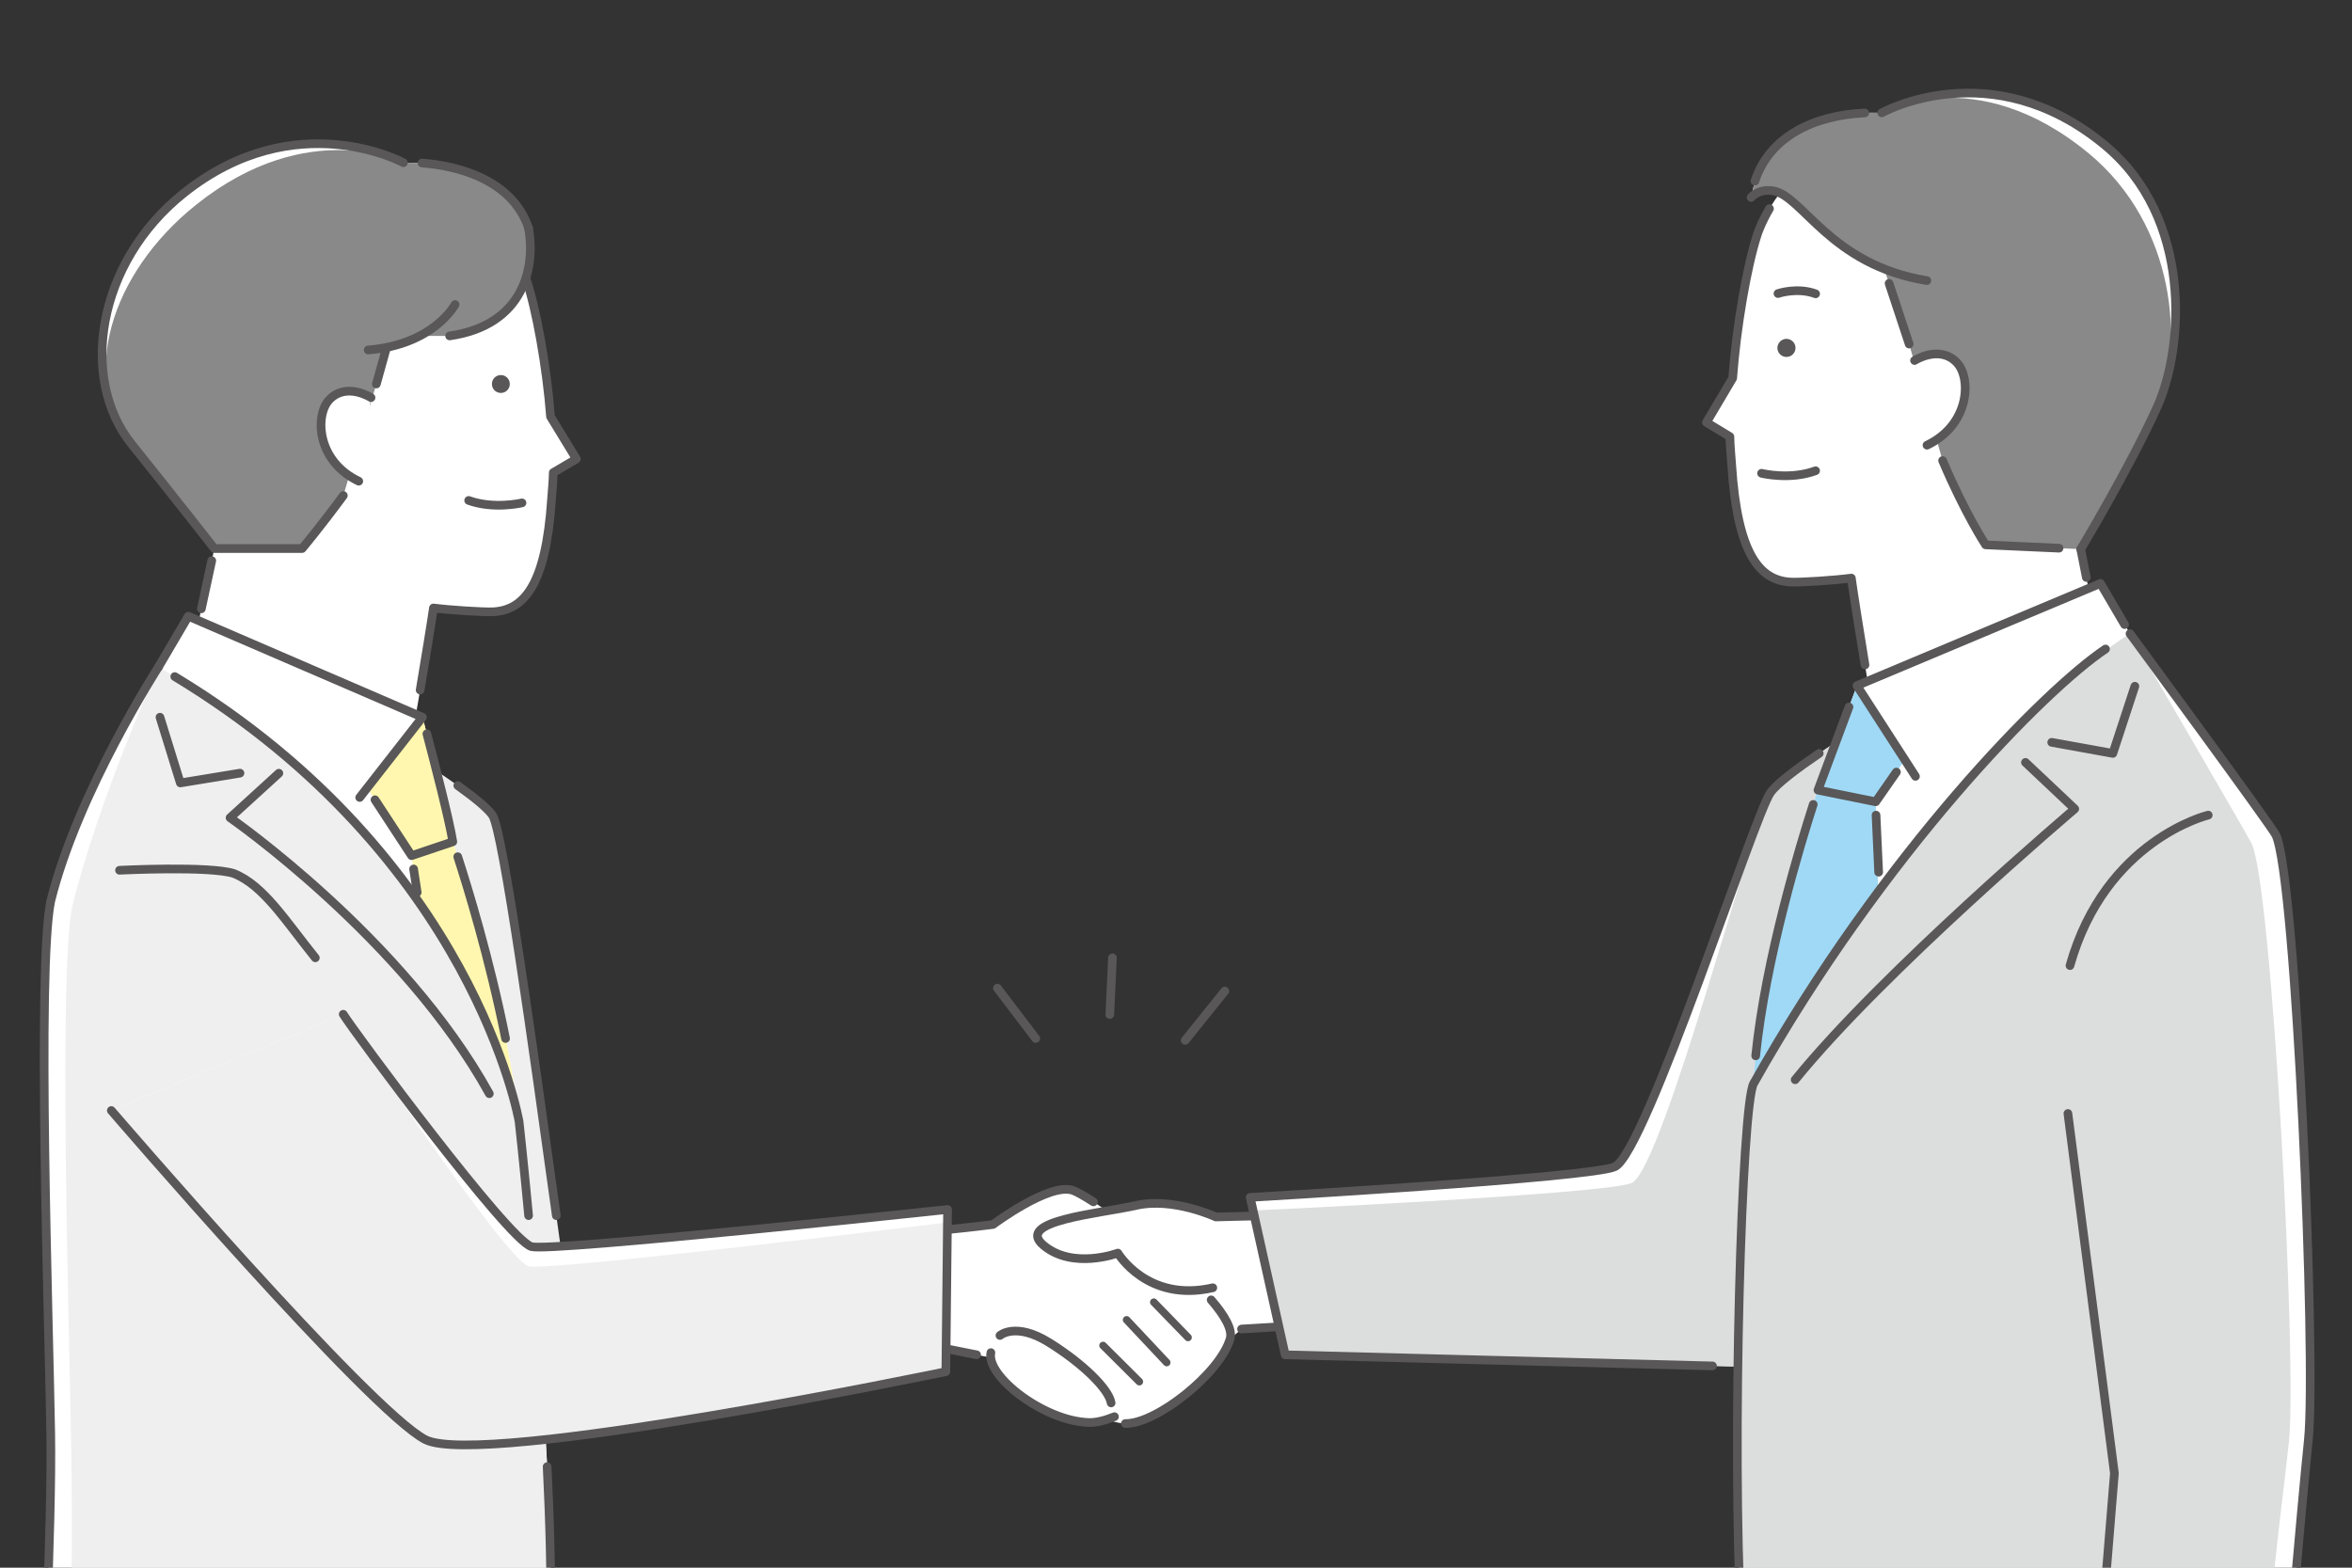 <?xml version="1.0" encoding="UTF-8"?><svg id="a" xmlns="http://www.w3.org/2000/svg" width="600" height="400" viewBox="0 0 600 400"><rect x="0" y="0" width="600" height="400" fill="#333333" stroke="none"/><defs><style>.b{fill:#fff;}.c{fill:#dcdddd;}.d{stroke-width:1.93px;}.d,.e{fill:none;stroke:#595757;stroke-linecap:round;stroke-linejoin:round;}.f{fill:#9fd9f6;}.g{fill:#595757;}.h{fill:#898989;}.e{stroke-width:2.21px;}.i{fill:#fff7af;}.j{fill:#efefef;}</style></defs><g><line class="e" x1="312.45" y1="252.87" x2="302.34" y2="265.46"/><line class="e" x1="264.22" y1="264.97" x2="254.44" y2="252.12"/><line class="e" x1="283.79" y1="244.39" x2="283.12" y2="258.86"/></g><g><path class="j" d="M94.1,185.87s27.27,16.11,31.5,22.11c4.23,6,20.85,140.33,23.26,148.99h-24.25l-30.51-171.11Z"/><path class="b" d="M320.6,310.25l-10.43,.26s-10.87-5.09-20.34-2.94c-9.47,2.14-31.11,3.9-23.62,10.18,1.88,1.58,4.02,2.49,6.16,2.97-5.68,5.94-18.57,19.81-19.59,24.42-1.31,5.92,13.5,17.53,25.06,17.83,11.56,.3,38.88-23.85,38.88-23.85l9.33-.56-5.45-28.29Z"/><path class="b" d="M241.75,313.73c.81,.17,11.58-1.3,11.58-1.3,0,0,14.42-10.8,20.38-8.7,5.96,2.11,42.66,29.04,40.1,37.85-2.56,8.81-18.8,21.76-26.73,21.64-7.94-.12-28.14-14.39-33.45-16.64l-12.28-2.45,.41-30.4Z"/><path class="b" d="M309.39,328.58c-16.74,3.84-24.22-8.85-24.22-8.85,0,0-11.47,4.3-18.96-1.98-7.49-6.28,14.14-8.03,23.62-10.18,9.47-2.14,20.34,2.94,20.34,2.94l10.43-.26,2.95,15.05-14.16,3.27Z"/><path class="e" d="M320.6,310.25l-10.43,.26s-10.87-5.09-20.34-2.94c-9.47,2.14-31.11,3.9-23.62,10.18,7.49,6.28,18.96,1.98,18.96,1.98,0,0,7.48,12.69,24.22,8.85"/><path class="b" d="M255.09,340.75s4.02-3.52,12.57,1.82c8.54,5.33,15.18,11.79,15.79,15.39l.86,3.5c-2.43,.98-4.64,1.53-6.46,1.49-11.56-.3-26.38-11.91-25.06-17.83,.23-1.05,1.08-2.57,2.31-4.37Z"/><path class="e" d="M255.09,340.75s4.02-3.52,12.57,1.82c8.54,5.33,15.18,11.79,15.79,15.39"/><path class="e" d="M284.3,361.47c-2.43,.98-4.64,1.53-6.46,1.49-11.56-.3-26.38-11.91-25.06-17.83"/><line class="e" x1="326.05" y1="338.55" x2="316.72" y2="339.11"/><path class="e" d="M308.97,331.67c3.48,4.04,5.51,7.6,4.84,9.91-2.56,8.81-18.8,21.76-26.73,21.64"/><path class="e" d="M241.75,313.73c5.91-.57,11.58-1.3,11.58-1.3,0,0,14.42-10.8,20.38-8.7,.99,.35,2.85,1.39,5.23,2.93"/><path class="b" d="M447.34,348.79l-119.5-3.1-8.93-40.18s87.19-4.99,93.06-7.83c7.95-3.85,35.51-89.52,39.66-95.42,4.15-5.9,30.96-21.74,30.96-21.74l-6.84,168.26h-28.41Z"/><path class="c" d="M447.34,348.79l-119.5-3.1-8.18-36.82s90.75-4.21,96.63-7.05c7.95-3.85,31.2-93.66,35.35-99.56,4.15-5.9,30.96-21.74,30.96-21.74l-6.84,168.26h-28.41Z"/><path class="b" d="M477.22,178.36c-1.01-5.66-4.23-25.63-4.95-30.86-3.87,.53-13.03,1.17-15.62,1.01-7.71-.5-13.42-6.95-14.9-29.86-.13-1.98-.44-5.11-.46-7.24l-5.98-3.63,6.69-11.3c.96-13.09,3.66-28.6,6.27-36.59,0,0,5.27-16.84,20.93-21.22,17.52-4.9,81.59-4.56,72.96,45.08-6.18,35.58-11.37,56.36-11.37,56.36l2.1,10.61-10.91,45.75-44.76-18.11Z"/><path class="g" d="M458.02,89.07c-.17,1.26-1.32,2.16-2.59,1.99-1.26-.17-2.16-1.32-1.99-2.59,.17-1.26,1.33-2.16,2.59-1.99,1.26,.17,2.16,1.33,1.99,2.59Z"/><path class="b" d="M535.83,148.86l-62.12,26.09-9.94,26.66s-9.82,40.03-16.42,74.87l95.63-84.24,.39-30.55-7.53-12.83Z"/><path class="e" d="M453.57,74.9s4.88-1.69,9.6,.07"/><path class="b" d="M536.8,36.9c-28.92-23.78-56.77-8.11-56.77-8.11-14.49-.51-28.16,4.63-32.34,17.4,0,0-.78,3.19-.97,4.2,0,0,1.76-2.27,5.55-1.71,6.29,.94,12.2,13.44,28.35,19.91l1.29,3.71,5.12,15.48,8.53,29.73c5.83,13.72,10.98,21.5,10.98,21.5l24.26,1.1s12.63-21.04,19.52-36.33c6.84-15.17,9.06-48.32-13.52-66.88Z"/><path class="h" d="M532.72,39.03c-28.92-23.78-52.69-10.23-52.69-10.23-14.49-.51-28.16,4.63-32.34,17.4,0,0-.78,3.19-.97,4.2,0,0,1.76-2.27,5.55-1.71,6.29,.94,12.2,13.44,28.35,19.91l1.29,3.71,5.12,15.48,8.53,29.73c5.83,13.72,10.98,21.5,10.98,21.5l24.26,1.1s12.63-21.04,19.52-36.33c6.84-15.17,4.98-46.2-17.6-64.76Z"/><path class="b" d="M491.58,113.59c11.01-5.26,11.35-17.21,7.58-21.11-4.43-4.58-10.75-.5-10.75-.5l3.16,21.61Z"/><path class="e" d="M491.58,113.59c11.01-5.26,11.35-17.21,7.58-21.11-4.43-4.58-10.75-.5-10.75-.5"/><line class="e" x1="530.8" y1="140.12" x2="532.23" y2="147.34"/><path class="e" d="M449.38,120.76c.4,.1,7.38,1.72,13.78-.65"/><path class="b" d="M105.68,184.68c1-5.41,4.18-24.53,4.88-29.54,3.82,.5,12.86,1.12,15.41,.96,7.6-.48,13.25-6.65,14.71-28.58,.13-1.89,.43-4.89,.45-6.93l5.9-3.47-6.6-10.82c-.95-12.53-3.61-27.38-6.19-35.02,0,0-5.2-16.12-20.65-20.31-17.29-4.69-80.52-4.37-72,43.15,6.1,34.06,13.1,45.84,13.1,45.84l-3.95,18.26,10.77,43.79,44.17-17.33Z"/><path class="b" d="M115.51,214.78c-1.17-7.43-7.74-31.78-7.74-31.78l-59.73-25.77-7.61,12.95-2.24,31.83,80.8,98.35h14.58c-1.46-37.75-18.07-85.58-18.07-85.58Z"/><path class="g" d="M125.51,98.28c.16,1.25,1.31,2.13,2.56,1.96,1.25-.16,2.13-1.31,1.96-2.56-.16-1.25-1.31-2.13-2.56-1.96-1.25,.16-2.13,1.31-1.96,2.56Z"/><path class="i" d="M107.77,183s6.56,24.35,7.74,31.78l-10.52,3.54-11.31-17.29,14.1-18.03Z"/><path class="i" d="M115.51,214.78s16.61,47.83,18.07,85.58h-4.24l-21.56-63.93-2.78-18.1,10.52-3.54Z"/><polygon class="f" points="478.49 204.58 463.77 201.6 473.71 174.94 485.95 193.87 478.49 204.58"/><path class="b" d="M134.83,58.16c-4.13-12.22-17.89-15.9-27.17-16.56l-4.74-.09s-27.48-15-56.02,7.76c-22.28,17.77-26.65,47.43-13.34,64.02,10.49,13.08,21.14,26.67,21.14,26.67h22.38s4.41-5.22,10.52-13.52l8.42-28.46,2.6-9.34c3.38-.68,6.17-1.74,8.47-2.93h7.62c19.23-2.79,21.92-17.87,20.13-27.55Z"/><path class="h" d="M134.83,58.16c-4.13-12.22-17.89-15.9-27.17-16.56l-4.74-.09s-24.24-12.11-52.79,10.65c-22.28,17.77-29.88,44.54-16.58,61.13,10.49,13.08,21.14,26.67,21.14,26.67h22.38s4.41-5.22,10.52-13.52l8.42-28.46,2.6-9.34c3.38-.68,6.17-1.74,8.47-2.93h7.62c19.23-2.79,21.92-17.87,20.13-27.55Z"/><path class="b" d="M91.52,122.78c-10.87-5.19-11.2-16.98-7.48-20.83,4.37-4.52,10.61-.49,10.61-.49l-3.12,21.32Z"/><path class="e" d="M91.52,122.78c-10.87-5.19-11.2-16.98-7.48-20.83,4.37-4.52,10.61-.49,10.61-.49"/><path class="e" d="M107.18,176.07c1.3-7.69,2.91-17.55,3.39-20.94,3.82,.5,12.86,1.12,15.41,.96,7.6-.48,13.25-6.65,14.71-28.58,.13-1.89,.43-4.89,.45-6.93l5.9-3.47-6.6-10.82c-.95-12.53-3.61-27.38-6.19-35.02"/><path class="b" d="M140.46,413.71c.74-49.47-8.04-127.52-8.04-127.52,0,0-11.88-69.79-91.99-116.02,0,0-20.52,31.75-27.49,59.74-4.94,13.94-.46,106.83,0,135.81,.19,11.76-.35,30.21-1.04,47.99H140.46Z"/><path class="j" d="M140.46,413.71c.74-49.47-8.04-127.52-8.04-127.52,0,0-11.88-69.79-91.99-116.02,0,0-14.96,32.84-21.94,60.82-3.6,16.29-.84,106.67-.38,135.65,.19,11.76,.51,29.29-.19,47.07h122.54Z"/><path class="f" d="M479.25,232.53l-.75-27.95-14.73-2.98s-14.91,43.42-16.42,74.87l8.2,8.46,23.71-52.4Z"/><line class="e" x1="54.02" y1="143.05" x2="51.36" y2="155.34"/><path class="e" d="M133.16,128.31c-.39,.09-7.28,1.65-13.6-.62"/><path class="e" d="M30.49,222.05s22.97-1.16,29.17,.83c7.59,3.03,13.18,12.07,20.78,21.51"/><path class="b" d="M28.4,283.35s65.81,76.6,80.08,83.96,132.8-17.33,132.8-17.33l.44-41.38s-101.22,10.88-106.15,9.48c-5.88-1.66-45.19-54.71-48.02-59.29l-59.15,24.56Z"/><path class="j" d="M28.4,283.35s65.81,76.6,80.08,83.96,132.8-17.33,132.8-17.33l.41-38.08s-101.91,12.57-106.84,11.18c-5.88-1.66-44.46-59.7-47.29-64.29l-59.15,24.56Z"/><path class="b" d="M584.61,413.71c1.69-19.23,3.34-37.48,4.25-46.19,2.11-20.28-3.15-143.91-8.29-154.46-1.17-2.41-37.2-51.38-37.2-51.38,0,0-43.86,25.62-96.02,114.78-3.14,5.37-5.63,91.94-3.18,137.24h140.45Z"/><path class="c" d="M578.92,413.71c1.69-19.23,4.09-37.16,5-45.87,2.11-20.28-4.38-142.04-9.52-152.59-1.17-2.41-31.03-53.57-31.03-53.57,0,0-43.86,25.62-96.02,114.78-3.14,5.37-5.63,91.94-3.18,137.24h134.76Z"/><polyline class="e" points="544.61 175.1 538.99 192.23 523.4 189.41"/><path class="e" d="M516.7,194.53l12.57,11.86s-48.91,41.46-71.32,69.11"/><polyline class="e" points="40.81 183 46 199.77 61.22 197.27"/><path class="e" d="M71.14,197.29l-12.45,11.36s44.22,30.68,66.14,70.41"/><path class="e" d="M446.71,50.39s1.76-2.27,5.55-1.71c7.55,1.13,14.52,18.88,39.28,22.92"/><path class="e" d="M475.71,28.82c-12.81,.58-24.26,5.89-28.02,17.38"/><path class="e" d="M530.8,140.12s12.63-21.04,19.52-36.33c6.84-15.17,9.06-48.32-13.52-66.88-28.92-23.78-56.77-8.11-56.77-8.11"/><path class="e" d="M495.56,117.52c5.83,13.72,10.98,21.5,10.98,21.5l18.73,.85"/><line class="e" x1="481.91" y1="72.31" x2="487.03" y2="87.79"/><path class="e" d="M475.76,169.66c-1.33-8.08-2.99-18.58-3.48-22.16-3.87,.53-13.03,1.17-15.62,1.01-7.71-.5-13.42-6.95-14.9-29.86-.13-1.98-.44-5.11-.46-7.24l-5.98-3.63,6.69-11.3c.96-13.09,3.66-28.6,6.27-36.59,0,0,.92-2.93,3.12-6.66"/><polyline class="e" points="488.64 198.08 473.71 174.94 535.83 148.86 541.99 159.36"/><polyline class="e" points="536.3 413.71 539.39 375.9 527.53 284.11"/><path class="e" d="M584.61,413.71c1.69-19.23,3.34-37.48,4.25-46.19,2.11-20.28-3.15-143.91-8.29-154.46-1.17-2.41-37.2-51.38-37.2-51.38"/><path class="e" d="M537.12,165.6c-15.43,10.31-56.53,51.77-89.77,110.87-3.05,5.42-5.63,91.94-3.18,137.24"/><path class="e" d="M436.86,348.52l-109.01-2.83-8.93-40.18s87.19-4.99,93.06-7.83c7.95-3.85,35.51-89.52,39.66-95.42,1.64-2.33,6.8-6.2,12.45-10.04"/><polyline class="e" points="483.78 196.99 478.49 204.58 463.77 201.6 471.68 180.38"/><line class="e" x1="479.25" y1="222.54" x2="478.58" y2="207.98"/><line class="e" x1="249.13" y1="345.68" x2="241.35" y2="344.13"/><path class="e" d="M116.09,77.7s-5.38,10.24-22.17,11.6"/><path class="e" d="M134.83,58.16c1.79,9.68-.9,24.76-20.13,27.55"/><path class="e" d="M107.66,41.6c9.28,.67,23.05,4.34,27.17,16.56"/><path class="e" d="M87.59,126.44c-6.12,8.3-10.52,13.52-10.52,13.52h-22.38s-10.64-13.59-21.14-26.67c-13.31-16.59-8.94-46.25,13.34-64.02,28.54-22.76,56.02-7.76,56.02-7.76"/><line class="e" x1="98.61" y1="88.65" x2="96.01" y2="97.98"/><path class="e" d="M462.56,205.25c-3.26,10.11-12.18,39.37-14.68,64.15"/><polyline class="e" points="40.43 170.18 48.04 157.23 107.77 183 91.76 203.48"/><path class="e" d="M108.9,187.23c1.93,7.31,5.75,22.06,6.61,27.55l-10.52,3.54-9.33-14.26"/><path class="e" d="M116.77,218.59c2.49,7.67,8.12,25.99,12.2,46.39"/><line class="e" x1="105.51" y1="221.72" x2="106.43" y2="227.71"/><path class="e" d="M134.85,310.17c-1.36-14.47-2.43-23.97-2.43-23.97,0,0-11.47-67.36-87.84-113.57"/><path class="e" d="M140.46,413.71c.18-11.99-.2-25.66-.88-39.49"/><path class="e" d="M40.43,170.18s-20.52,31.75-27.49,59.74c-3.54,17.38-.46,106.83,0,135.81,.19,11.76-.35,30.21-1.04,47.99"/><path class="e" d="M116.78,200.44c4.13,2.96,7.54,5.71,8.83,7.54,2.7,3.83,10.44,59.86,16.31,102.19"/><path class="e" d="M87.56,258.79c2.83,4.59,42.13,57.63,48.02,59.29,4.93,1.39,106.15-9.48,106.15-9.48l-.44,41.38s-118.53,24.69-132.8,17.33S28.4,283.35,28.4,283.35"/><path class="e" d="M563.32,207.98s-26.25,6.27-35.26,38.39"/><line class="d" x1="303.07" y1="341.25" x2="294.34" y2="332.26"/><line class="d" x1="297.63" y1="347.65" x2="287.4" y2="336.76"/><line class="d" x1="290.65" y1="352.53" x2="281.39" y2="343.31"/></g></svg>